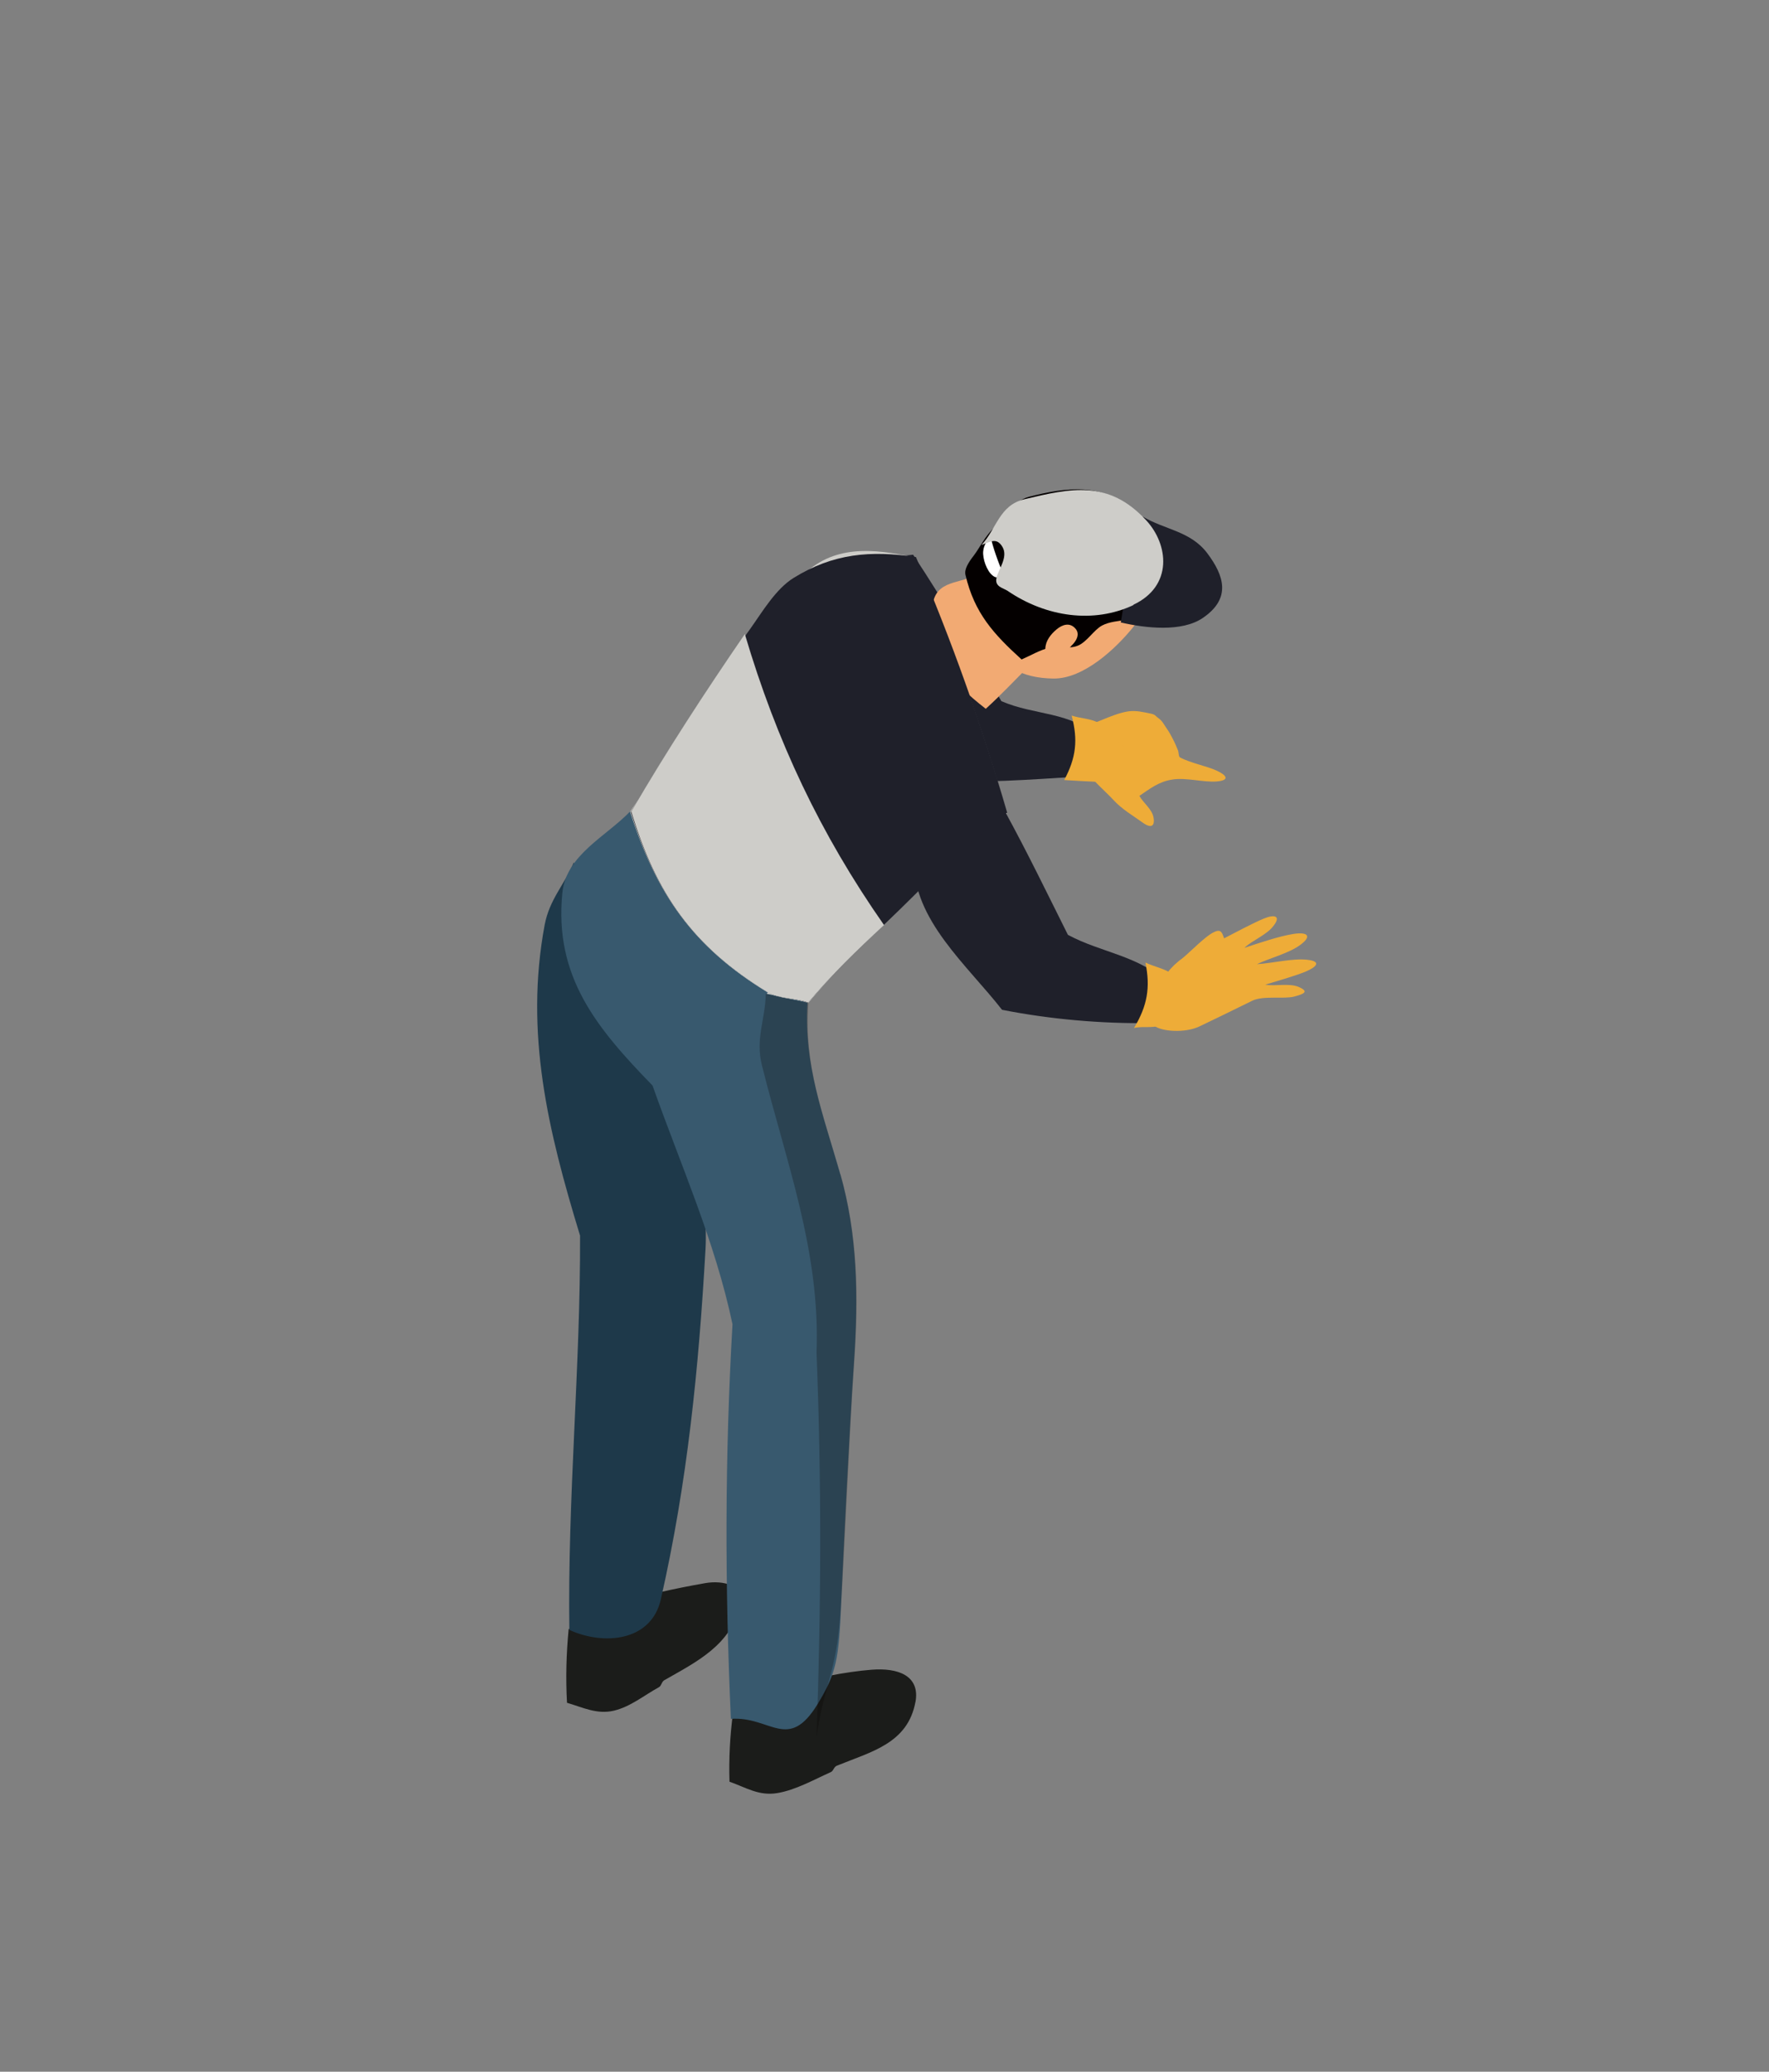 <?xml version="1.0" encoding="UTF-8"?>
<svg xmlns="http://www.w3.org/2000/svg" viewBox="0 0 76 89">
  <rect x="0" y="0" width="76" height="89" fill="#808080" stroke="none"/>
  <g isolation="isolate">
    <g id="_レイヤー_2" data-name="レイヤー 2">
      <g id="_タイトル" data-name="タイトル">
        <g id="top-hero-title-hand-man-06">
          <g>
            <g>
              <path d="M49.41,30.65c.25,.05,.21,.1,.37,.21,.16,.11,.26,.32,.36,.46,.1,.14,.16,.26,.24,.41s.19,.4,.23,.51c.04,.12,.02,.26,.09,.3,.47,.25,1.16,.37,1.58,.57,.43,.2,.56,.41,0,.46-.55,.05-1.34-.18-1.92-.08-.58,.09-.95,.39-1.41,.7,.18,.32,.55,.57,.61,.94,.06,.37-.11,.47-.48,.2s-.88-.56-1.25-.97c-.37-.4-.94-.86-1.24-1.36s-.25-1.12-.42-1.67c.38-.12,.78-.24,1.14-.39s.81-.33,1.16-.38,.68,.04,.94,.09Z" fill="#eeac38"/>
              <path d="M52.59,40.31c.5-.26,1.25-.66,1.71-.85,.46-.19,.73-.11,.43,.29-.29,.41-.91,.63-1.27,.97,.63-.21,1.52-.51,2.12-.6s.79,.09,.3,.46-1.31,.57-1.88,.84c.67-.04,1.53-.26,2.16-.19,.64,.07,.39,.32-.07,.51s-1.21,.4-1.73,.56c.45,.08,1.01-.08,1.44,.1,.43,.19,.26,.29-.19,.41-.45,.12-1.34-.05-1.81,.18-.66,.33-1.64,.8-2.26,1.1s-1.64,.23-1.96-.03c-.93-.74-.52-1.35-.94-2.23,.45,.17,.87,.35,1.31,.51,.02-.17,.11-.4,.19-.52s.09-.14,.19-.24c.09-.1,.12-.13,.25-.24,.13-.12,.17-.12,.4-.33,.23-.2,.79-.76,1.12-.94,.34-.18,.39-.05,.49,.24Z" fill="#eeac38"/>
              <g>
                <path d="M35.36,26.28c.17,2.84,2.54,5.24,4.54,7.22,2.1,.18,4.48-.02,6.46-.14,1.09-.06,1.42-1.14,.88-1.65-1.25-1.17-2.78-.96-4.22-1.59-1.21-2.13-2.42-4.23-3.79-6.29-1.95,.24-4.03-.39-3.87,2.45Z" fill="#1f202a"/>
                <path d="M39.33,73.12c.21-1.15-.77-1.48-1.89-1.39-1.12,.09-2.62,.37-3.76,.79-.75,.28-1.47,.73-2.19,1.08-.13,.98-.18,1.95-.15,2.94,.71,.25,1.26,.62,2.05,.49s1.56-.57,2.3-.9c.12-.05,.13-.23,.27-.28,1.47-.6,3.04-.95,3.37-2.74Z" fill="#1b1c1a"/>
                <path d="M31.81,68.99c.24-.91-.77-1.11-1.51-.98-1.32,.23-2.69,.53-3.98,.95-.69,.22-1.25,.72-1.89,1.03-.1,1.06-.13,2.09-.07,3.16,.68,.2,1.29,.51,2.01,.34,.72-.17,1.3-.66,1.94-1.01,.11-.06,.11-.23,.23-.3,1.44-.82,2.81-1.49,3.27-3.2Z" fill="#1b1c1a"/>
                <path d="M24.64,37.04c1.37,2.41,2.96,4.53,4.88,6.52-.1,.74-.02,1.77-.02,2.46,0,2.59,.95,5.14,.81,7.64-.29,5.13-.78,10.03-1.92,15.05-.41,1.8-2.44,1.99-3.93,1.31-.08-5.66,.48-11.29,.46-16.94-1.37-4.49-2.39-8.69-1.52-13.35,.21-1.1,.84-1.71,1.25-2.68Z" fill="#1e394a"/>
                <path d="M28.04,46.65c1.21,3.42,2.68,6.68,3.43,10.24-.33,5.67-.33,11.25-.07,16.95,1.71-.12,2.46,1.44,3.73-.64,.81-1.33,.91-1.95,1.01-4.33s.36-7.53,.55-10.37,.15-5.5-.6-8.1c-.75-2.59-1.56-4.66-1.4-7.34-.5-.23-1.2-.33-1.64-.65-2.95-2.11-4.42-4.43-5.47-7.86-.12,.13-.37,.16-.5,.3-1.04,1.09-2.76,1.87-2.92,3.51-.36,3.61,1.49,5.82,3.87,8.27Z" fill="#38596e"/>
                <path d="M34.41,24.78c-2.91,3.06-4.97,6.63-7.34,10.09,1.12,3.53,2.71,5.81,5.89,7.75,.52,.31,1.2,.25,1.76,.47,1.81-2.16,3.81-3.96,5.9-5.89,.77-.71,1.8-1.56,2.64-2.26-1.09-3.77-2.37-7.4-3.98-10.99-1.76-.4-3.53-.56-4.86,.84Z" fill="#cecdc9"/>
                <path d="M32.94,42.69c.6,.12,1.19,.25,1.79,.37,1.75-2.11,3.8-3.93,5.79-5.8-.36-.47-.72-.94-1.08-1.42-2.25,2.22-4.56,4.35-6.5,6.85Z" fill="#cecdc9"/>
                <path d="M44.18,28.64c-.61,.61-1.19,1.23-1.83,1.81-1.58-1.23-2.7-2.52-2.26-4.59,.23-1.04,1.4-.74,2.05-1.31,.7,1.37,1.35,2.73,2.04,4.1Z" fill="#f2aa73"/>
                <path d="M36.11,50.45c.74,2.65,.79,5.23,.58,8.19s-.4,7.96-.58,10.61c-.18,2.65-.71,3.13-1.03,5.36,.2-5.57,.22-10.98,0-16.5,.17-4.37-1.32-8.22-2.35-12.36-.28-1.13,.15-1.97,.17-3.06,.62,.14,1.21,.28,1.83,.39-.21,2.72,.63,4.73,1.37,7.38Z" fill="#040000" mix-blend-mode="multiply" opacity=".25"/>
                <path d="M39.27,36.99c-.05,2.52,2.29,4.48,3.78,6.39,2.07,.41,4.29,.6,6.32,.57,1.03-.02,1.43-1.09,.86-1.66-1.26-1.25-2.88-1.34-4.35-2.13-.89-1.78-1.75-3.56-2.72-5.33-1.78,.15-3.84-.36-3.89,2.16Z" fill="#1f202a"/>
                <path d="M45.25,29.15c-1.32-.02-2.43-.51-2.67-1.89-.38-2.14-.46-3.78,1.52-5.25,1.44-1.06,3.33-1.09,4.52,.77,.76,1.18,1.22,2.75,.04,4.19-.7,.86-2.09,2.2-3.41,2.18Z" fill="#f2aa73"/>
                <path d="M42.74,22.64c-.42,.38-.66,.91-.9,1.22s-.42,.6-.36,.84c.38,1.64,1.22,2.55,2.41,3.63,.39-.17,.77-.4,1.18-.5,.41-.1,.83,.07,1.23-.09,.4-.16,.69-.68,1.05-.87,.63-.33,1.57-.08,1.93-.77,.8-1.54,.7-2.98-.61-4.18s-2.89-.98-4.46-.58c-.7,.18-1.05,.93-1.47,1.31Z" fill="#040000"/>
                <path d="M46.01,27.76c.2-.18,.43-.51,.18-.77-.24-.26-.55-.16-.8,.05-.25,.21-.47,.49-.48,.82-.01,.33,.3,.4,.55,.31,.24-.09,.35-.23,.55-.4Z" fill="#f2aa73"/>
                <g>
                  <path d="M43.12,24.69c-.23,0-.23,.23-.48,.03s-.43-.72-.4-1.04c.03-.32,.2-.43,.29-.7,.15,.59,.34,1.15,.59,1.71Z" fill="#fff"/>
                  <path d="M48.15,26.74c1.08,.25,2.62,.42,3.52-.19,1.24-.84,.92-1.82,.2-2.78-.72-.96-1.83-1.01-2.78-1.58-.34,1.52-.7,3.02-.94,4.56Z" fill="#1f202a"/>
                  <path d="M48.7,25.99c-1.71,.81-3.75,.52-5.4-.6-.21-.14-.57-.18-.49-.56,.09-.38,.51-.9,.26-1.33-.25-.43-.53-.22-.9-.09,.65-.7,.76-1.7,1.83-1.96,2.01-.48,3.62-.85,5.24,.9,.97,1.04,1.16,2.83-.55,3.63Z" fill="#cecdc9"/>
                </g>
              </g>
              <path d="M46.04,30.74c.28,1.05,.19,1.82-.32,2.77,.49,.03,.99,.06,1.48,.08,.36-.5,.72-1,1.08-1.51-.34-.32-.62-.75-1.02-.99-.39-.24-.81-.21-1.22-.35Z" fill="#eeac38"/>
              <path d="M49.21,41.35c.22,1.08,.08,1.86-.49,2.81,.47-.1,.86,.06,1.31-.19,.46-.25,.85-.77,1.24-1.14-.29-.33-.52-.72-.88-.97-.36-.26-.79-.32-1.18-.51Z" fill="#eeac38"/>
            </g>
            <path d="M43.27,34.91c-.88,.74-1.87,1.55-2.7,2.31-.83,.76-1.72,1.68-2.46,2.38-1.26,1.2-2.31,2.19-3.4,3.48-.55-.23-1.24-.16-1.75-.48-3.18-1.93-4.77-4.2-5.86-7.72,1.65-2.72,3.28-5.3,5.17-7.92,.47-.66,1.06-1.66,1.82-2.13,1.71-1.06,3.31-1.19,5.26-.9,1.54,3.59,2.83,7.23,3.92,10.98Z" fill="#1f202a"/>
            <path d="M37.98,39.74c-1.14,1.06-2.25,2.13-3.26,3.33-.56-.21-1.24-.15-1.76-.46-3.18-1.94-4.77-4.2-5.84-7.75,1.53-2.61,3.17-5.13,4.88-7.62,1.36,4.59,3.24,8.58,5.98,12.5Z" fill="#cecdc9"/>
          </g>
          <rect width="76" height="89" fill="none"/>
        </g>
      </g>
    </g>
  </g>
</svg>